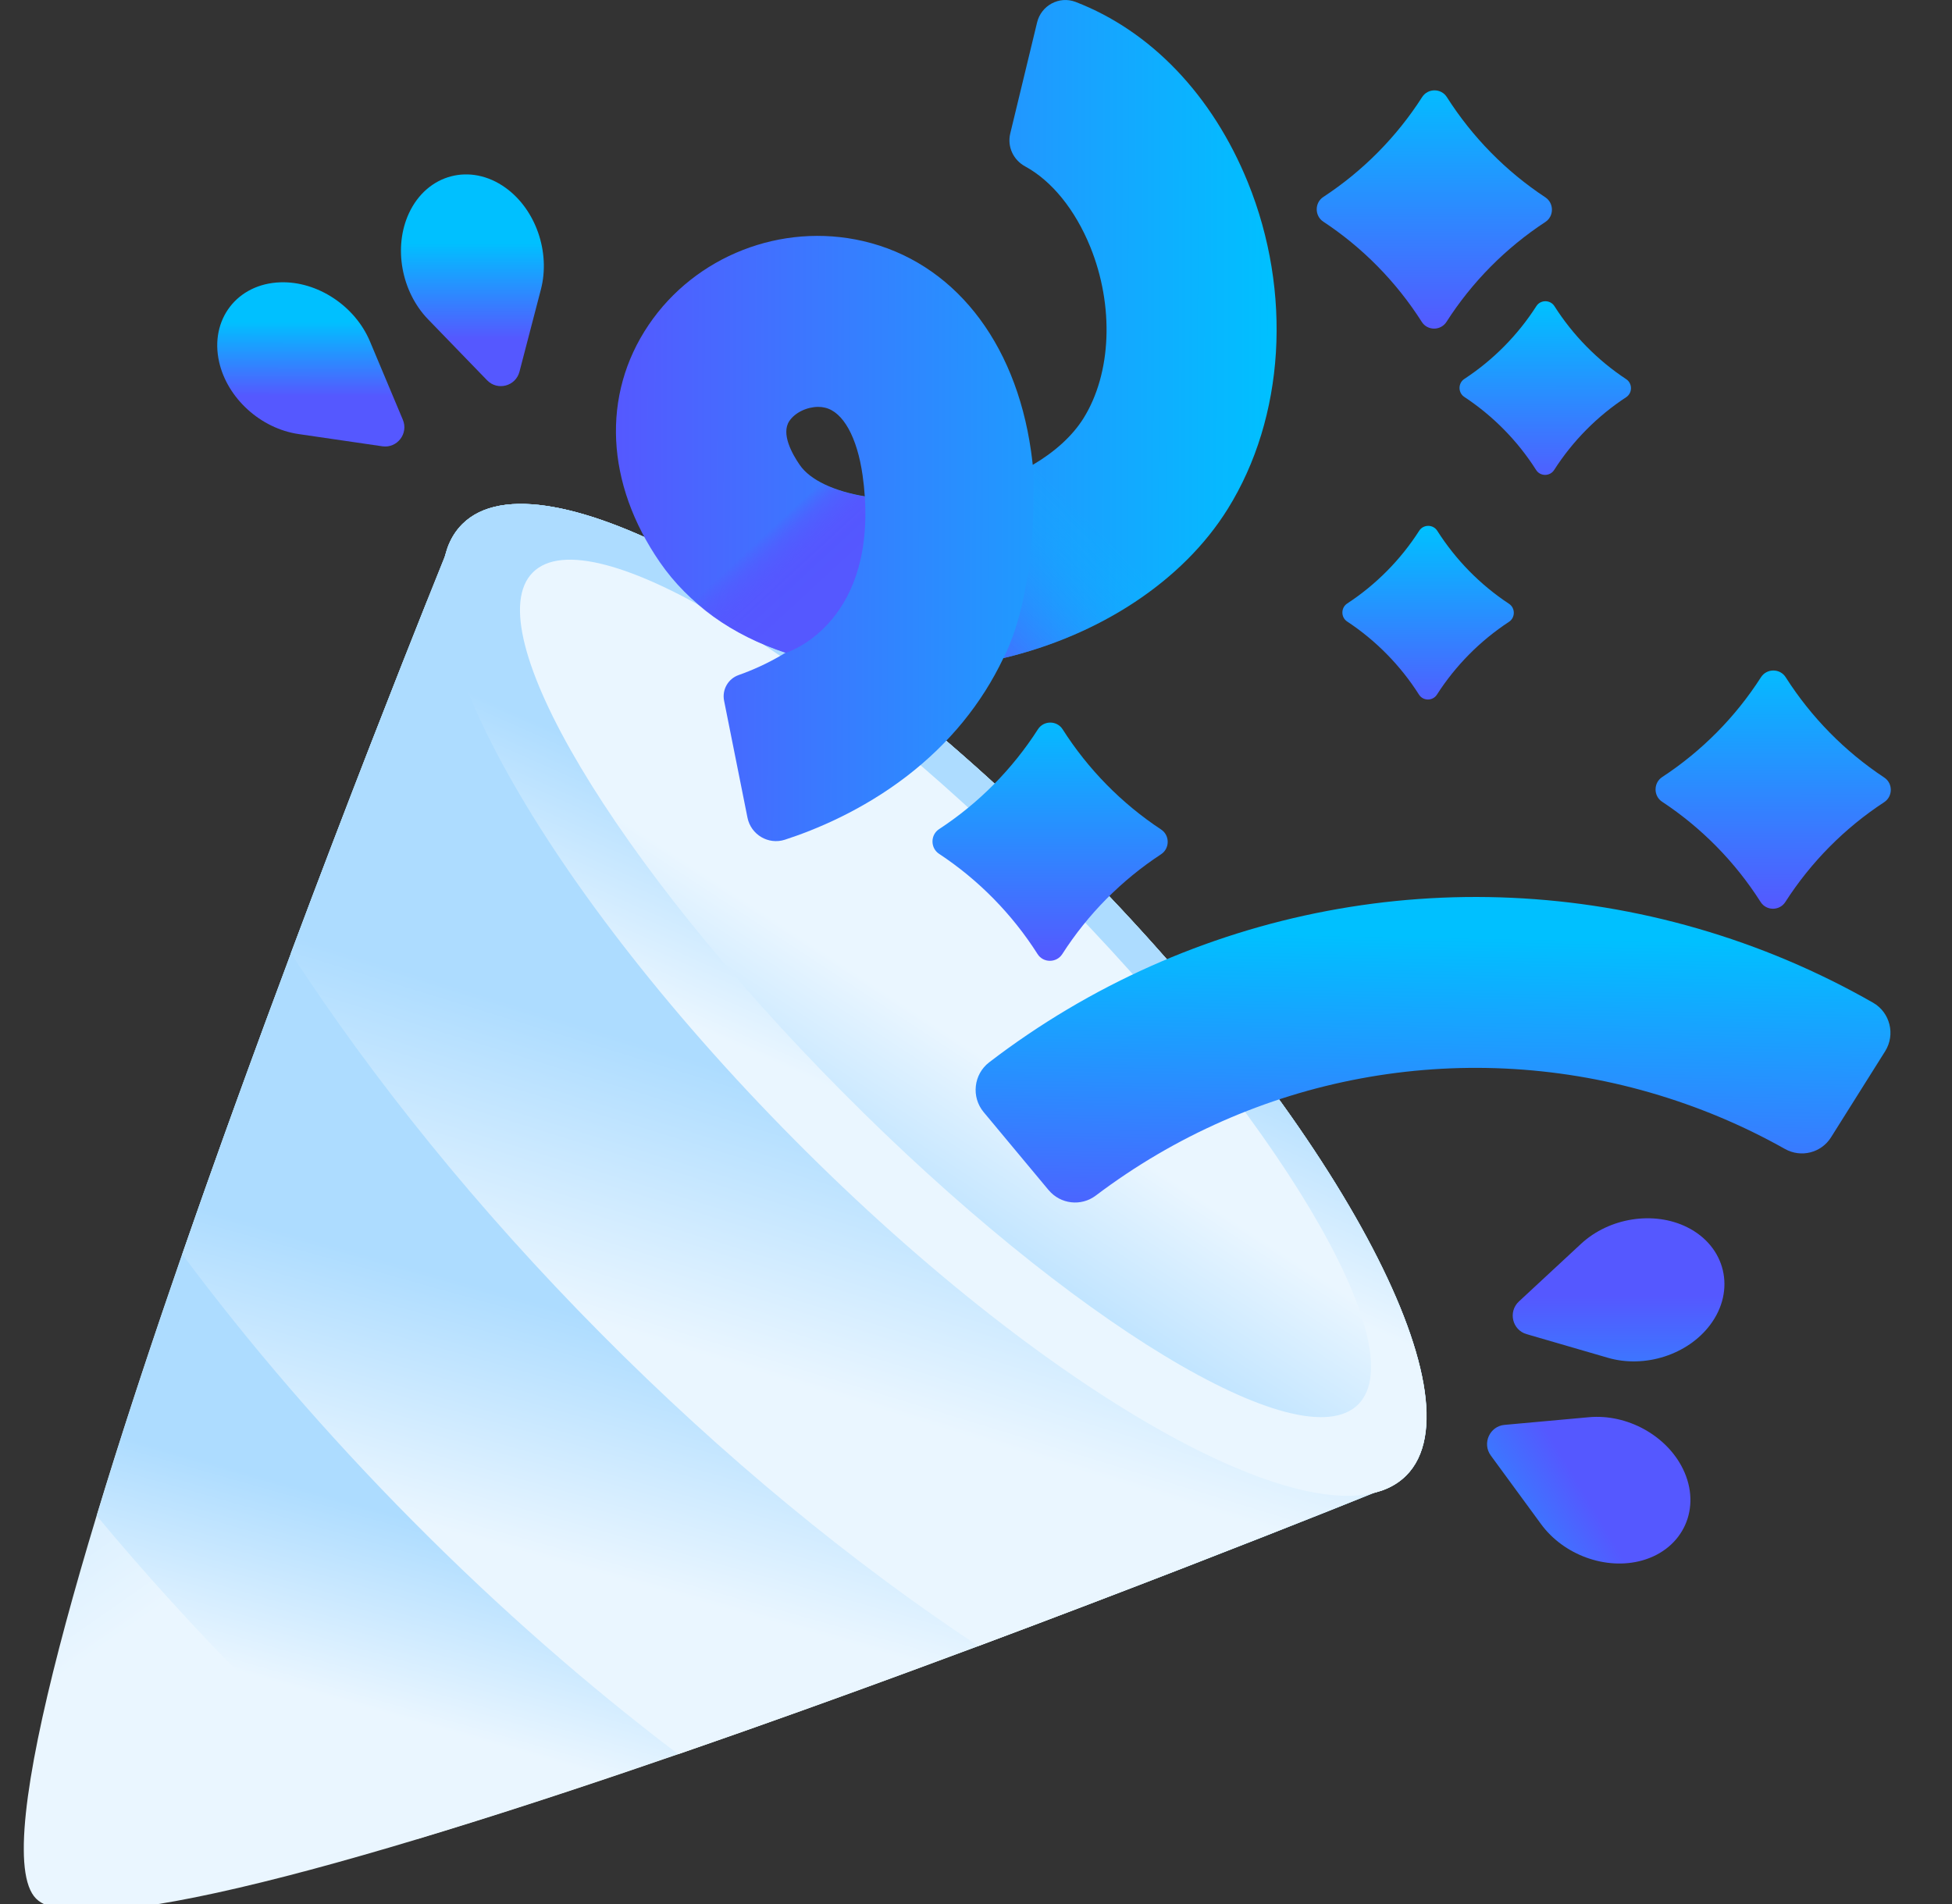 <svg width="41" height="40" viewBox="0 0 41 40" fill="none" xmlns="http://www.w3.org/2000/svg">
<rect x="0" y="0" width="41" height="40" fill="#333333" stroke="none"/>
<g id="Capa_1" clip-path="url(#clip0_656_56702)">
<path id="Vector" d="M29.535 30.999C29.399 31.135 29.235 31.237 29.043 31.307L28.85 31.365C28.85 31.365 2.784 41.93 0.757 39.886C-1.27 37.843 9.342 11.698 9.342 11.698L9.401 11.504C9.471 11.312 9.574 11.147 9.709 11.012C11.33 9.389 17.084 12.547 22.558 18.066C28.033 23.586 31.155 29.376 29.534 30.999H29.535Z" fill="url(#paint0_linear_656_56702)"/>
<path id="Vector_2" d="M27.916 31.734C26.544 32.281 23.797 33.362 20.554 34.573C18.57 35.314 16.401 36.103 14.246 36.847C12.363 37.497 10.491 38.113 8.767 38.633C7.582 37.632 6.405 36.548 5.252 35.385C4.098 34.222 3.023 33.035 2.031 31.842C2.555 30.112 3.175 28.234 3.829 26.345C4.577 24.184 5.37 22.007 6.115 20.017C7.332 16.764 8.419 14.009 8.968 12.633C12.465 14.538 16.202 17.355 19.722 20.904C23.241 24.451 26.032 28.215 27.916 31.736V31.734Z" fill="url(#paint1_linear_656_56702)"/>
<path id="Vector_3" d="M29.537 30.997C29.402 31.134 29.237 31.236 29.045 31.306L28.852 31.364C28.852 31.364 28.515 31.501 27.915 31.74C26.543 32.286 23.796 33.367 20.553 34.579C18.569 35.32 16.4 36.108 14.245 36.852C12.373 35.434 10.495 33.795 8.677 31.962C6.858 30.129 5.233 28.237 3.828 26.35C4.576 24.189 5.37 22.012 6.114 20.023C7.331 16.769 8.418 14.014 8.967 12.638C9.207 12.036 9.344 11.698 9.344 11.698L9.403 11.504C9.474 11.312 9.576 11.147 9.712 11.012C11.334 9.389 17.085 12.548 22.561 18.066C28.034 23.586 31.158 29.376 29.537 30.999V30.997Z" fill="url(#paint2_linear_656_56702)"/>
<path id="Vector_4" d="M29.532 30.998C29.397 31.134 29.232 31.236 29.04 31.307L28.848 31.365C28.848 31.365 28.51 31.501 27.91 31.741C26.538 32.287 23.791 33.368 20.548 34.58C17.909 32.833 15.204 30.62 12.618 28.012C10.032 25.405 7.839 22.681 6.109 20.023C7.326 16.769 8.413 14.014 8.962 12.638C9.203 12.036 9.339 11.698 9.339 11.698L9.398 11.504C9.469 11.312 9.571 11.147 9.707 11.012C11.329 9.389 17.08 12.548 22.556 18.066C28.029 23.586 31.153 29.376 29.532 30.999V30.998Z" fill="url(#paint3_linear_656_56702)"/>
<path id="Vector_5" d="M29.535 30.999C27.913 32.622 22.161 29.464 16.686 23.944C11.211 18.425 8.088 12.636 9.71 11.012C11.332 9.389 17.084 12.547 22.559 18.066C28.033 23.586 31.157 29.376 29.535 30.999Z" fill="url(#paint4_linear_656_56702)"/>
<path id="Vector_6" d="M28.528 29.504C27.33 30.703 22.478 27.763 17.691 22.936C12.904 18.11 9.993 13.225 11.191 12.026C12.389 10.826 17.242 13.767 22.029 18.593C26.817 23.42 29.726 28.305 28.528 29.504Z" fill="url(#paint5_linear_656_56702)"/>
<path id="Vector_7" d="M22.026 25.003L20.661 23.364C20.396 23.046 20.449 22.57 20.776 22.318C25.007 19.074 30.51 18.019 35.65 19.504C36.944 19.878 38.182 20.402 39.342 21.065C39.7 21.27 39.816 21.735 39.595 22.086L38.459 23.893C38.253 24.221 37.829 24.327 37.492 24.138C36.602 23.637 35.653 23.24 34.663 22.954C30.643 21.793 26.342 22.602 23.017 25.116C22.709 25.349 22.274 25.299 22.026 25.002V25.003Z" fill="url(#paint6_linear_656_56702)"/>
<path id="Vector_8" d="M10.231 7.989L8.991 6.708C8.429 6.127 8.26 5.193 8.588 4.483C8.969 3.657 9.883 3.415 10.619 3.945C11.253 4.401 11.565 5.298 11.361 6.081L10.911 7.809C10.831 8.115 10.45 8.215 10.231 7.989V7.989Z" fill="url(#paint7_linear_656_56702)"/>
<path id="Vector_9" d="M8.032 9.376L6.272 9.119C5.474 9.003 4.773 8.365 4.602 7.601C4.403 6.713 4.981 5.962 5.886 5.931C6.665 5.904 7.456 6.425 7.77 7.171L8.461 8.817C8.584 9.108 8.343 9.421 8.031 9.376L8.032 9.376Z" fill="url(#paint8_linear_656_56702)"/>
<path id="Vector_10" d="M31.603 29.934L33.374 29.773C34.177 29.7 35.006 30.157 35.349 30.86C35.748 31.677 35.359 32.542 34.487 32.784C33.734 32.992 32.844 32.67 32.367 32.017L31.313 30.578C31.127 30.324 31.289 29.962 31.602 29.934H31.603Z" fill="url(#paint9_linear_656_56702)"/>
<path id="Vector_11" d="M31.904 27.341L33.21 26.129C33.803 25.58 34.737 25.434 35.436 25.781C36.248 26.185 36.465 27.109 35.919 27.835C35.45 28.459 34.549 28.75 33.774 28.525L32.065 28.028C31.763 27.941 31.672 27.556 31.904 27.341V27.341Z" fill="url(#paint10_linear_656_56702)"/>
<path id="Vector_12" d="M16.485 17.641C16.138 17.753 15.772 17.535 15.7 17.177L15.209 14.722C15.162 14.491 15.292 14.26 15.514 14.182C15.773 14.09 16.133 13.94 16.505 13.709C15.381 13.337 14.466 12.69 13.861 11.813C12.72 10.16 12.631 8.297 13.622 6.829C14.602 5.376 16.414 4.667 18.13 5.065C20.006 5.5 21.325 7.149 21.656 9.477C21.67 9.574 21.681 9.671 21.692 9.766C22.153 9.495 22.524 9.161 22.758 8.787C23.348 7.84 23.403 6.427 22.901 5.188C22.581 4.4 22.089 3.799 21.533 3.496C21.285 3.362 21.153 3.082 21.219 2.806L21.783 0.472C21.869 0.114 22.248 -0.091 22.591 0.04C24.168 0.647 25.465 1.996 26.211 3.833C27.147 6.141 26.985 8.769 25.788 10.691C24.842 12.213 23.095 13.346 21.075 13.826C20.622 14.779 19.942 15.616 19.052 16.302C18.101 17.034 17.115 17.437 16.485 17.641H16.485ZM17.186 8.548C16.952 8.548 16.701 8.665 16.58 8.844C16.4 9.111 16.639 9.538 16.799 9.769C17.016 10.085 17.524 10.321 18.164 10.427C18.155 10.283 18.139 10.136 18.118 9.986C18.004 9.184 17.709 8.652 17.327 8.564C17.282 8.553 17.234 8.548 17.186 8.548Z" fill="url(#paint11_linear_656_56702)"/>
<path id="Vector_13" d="M24.258 12.348L21.696 9.766C21.696 9.766 21.86 12.26 21.078 13.825C22.269 13.542 23.365 13.032 24.259 12.349L24.258 12.348Z" fill="url(#paint12_linear_656_56702)"/>
<path id="Vector_14" d="M16.798 9.775C16.682 9.607 16.522 9.332 16.516 9.092L12.938 9.086C12.943 9.996 13.252 10.938 13.861 11.821C14.466 12.697 15.38 13.344 16.505 13.716C16.505 13.716 18.339 13.157 18.165 10.433C17.525 10.327 17.017 10.091 16.799 9.775H16.798Z" fill="url(#paint13_linear_656_56702)"/>
<path id="Vector_15" d="M24.388 17.946C23.558 18.49 22.848 19.206 22.312 20.044C22.191 20.232 21.912 20.232 21.793 20.043C21.259 19.203 20.553 18.484 19.724 17.937C19.54 17.816 19.54 17.54 19.724 17.419C20.555 16.875 21.264 16.159 21.801 15.321C21.922 15.133 22.2 15.133 22.32 15.322C22.854 16.161 23.56 16.88 24.389 17.427C24.573 17.549 24.572 17.825 24.388 17.946Z" fill="url(#paint14_linear_656_56702)"/>
<path id="Vector_16" d="M39.576 16.852C38.745 17.396 38.036 18.112 37.499 18.95C37.378 19.138 37.1 19.138 36.98 18.949C36.447 18.11 35.74 17.39 34.911 16.843C34.727 16.722 34.728 16.446 34.912 16.325C35.742 15.781 36.452 15.065 36.988 14.227C37.109 14.039 37.388 14.039 37.507 14.228C38.041 15.067 38.748 15.786 39.576 16.334C39.761 16.455 39.76 16.731 39.576 16.852Z" fill="url(#paint15_linear_656_56702)"/>
<path id="Vector_17" d="M32.458 4.664C31.628 5.208 30.918 5.924 30.382 6.762C30.261 6.951 29.983 6.951 29.863 6.762C29.329 5.922 28.623 5.203 27.794 4.656C27.61 4.534 27.611 4.258 27.795 4.138C28.625 3.593 29.335 2.878 29.871 2.039C29.992 1.851 30.271 1.851 30.39 2.04C30.924 2.88 31.63 3.599 32.459 4.146C32.643 4.268 32.643 4.544 32.458 4.664Z" fill="url(#paint16_linear_656_56702)"/>
<path id="Vector_18" d="M31.696 13.063C31.09 13.46 30.573 13.982 30.182 14.592C30.094 14.73 29.891 14.73 29.804 14.592C29.415 13.98 28.9 13.456 28.296 13.057C28.162 12.969 28.162 12.768 28.296 12.679C28.901 12.283 29.418 11.761 29.809 11.15C29.897 11.013 30.1 11.013 30.188 11.15C30.577 11.762 31.091 12.286 31.696 12.685C31.83 12.774 31.829 12.974 31.696 13.063Z" fill="url(#paint17_linear_656_56702)"/>
<path id="Vector_19" d="M34.157 8.344C33.551 8.741 33.034 9.263 32.643 9.874C32.555 10.011 32.352 10.011 32.265 9.874C31.876 9.261 31.361 8.738 30.757 8.339C30.622 8.25 30.623 8.049 30.757 7.961C31.362 7.564 31.879 7.042 32.27 6.431C32.358 6.294 32.561 6.294 32.649 6.431C33.038 7.043 33.553 7.567 34.157 7.966C34.291 8.055 34.29 8.255 34.157 8.344Z" fill="url(#paint18_linear_656_56702)"/>
</g>
<defs>
<linearGradient id="paint0_linear_656_56702" x1="4.823" y1="20.392" x2="16.449" y2="37.047" gradientUnits="userSpaceOnUse">
<stop stop-color="#ADDCFF"/>
<stop offset="0.5" stop-color="#EAF6FF"/>
<stop offset="1" stop-color="#EAF6FF"/>
</linearGradient>
<linearGradient id="paint1_linear_656_56702" x1="14.619" y1="33.611" x2="12.37" y2="41.496" gradientUnits="userSpaceOnUse">
<stop stop-color="#ADDCFF"/>
<stop offset="0.5" stop-color="#EAF6FF"/>
<stop offset="1" stop-color="#EAF6FF"/>
</linearGradient>
<linearGradient id="paint2_linear_656_56702" x1="16.859" y1="28.911" x2="14.074" y2="38.859" gradientUnits="userSpaceOnUse">
<stop stop-color="#ADDCFF"/>
<stop offset="0.5" stop-color="#EAF6FF"/>
<stop offset="1" stop-color="#EAF6FF"/>
</linearGradient>
<linearGradient id="paint3_linear_656_56702" x1="18.687" y1="23.506" x2="15.209" y2="34.828" gradientUnits="userSpaceOnUse">
<stop stop-color="#ADDCFF"/>
<stop offset="0.5" stop-color="#EAF6FF"/>
<stop offset="1" stop-color="#EAF6FF"/>
</linearGradient>
<linearGradient id="paint4_linear_656_56702" x1="20.651" y1="19.344" x2="16.969" y2="27.589" gradientUnits="userSpaceOnUse">
<stop stop-color="#ADDCFF"/>
<stop offset="0.5" stop-color="#EAF6FF"/>
<stop offset="1" stop-color="#EAF6FF"/>
</linearGradient>
<linearGradient id="paint5_linear_656_56702" x1="17.207" y1="25.577" x2="22.397" y2="17.662" gradientUnits="userSpaceOnUse">
<stop stop-color="#ADDCFF"/>
<stop offset="0.5" stop-color="#EAF6FF"/>
<stop offset="1" stop-color="#EAF6FF"/>
</linearGradient>
<linearGradient id="paint6_linear_656_56702" x1="29.63" y1="26.218" x2="29.749" y2="19.669" gradientUnits="userSpaceOnUse">
<stop stop-color="#5558FF"/>
<stop offset="1" stop-color="#00C0FF"/>
</linearGradient>
<linearGradient id="paint7_linear_656_56702" x1="10.177" y1="7.122" x2="10.177" y2="5.11" gradientUnits="userSpaceOnUse">
<stop stop-color="#5558FF"/>
<stop offset="1" stop-color="#00C0FF"/>
</linearGradient>
<linearGradient id="paint8_linear_656_56702" x1="7.158" y1="8.326" x2="7.159" y2="6.766" gradientUnits="userSpaceOnUse">
<stop stop-color="#5558FF"/>
<stop offset="1" stop-color="#00C0FF"/>
</linearGradient>
<linearGradient id="paint9_linear_656_56702" x1="33.553" y1="31.807" x2="29.796" y2="34.062" gradientUnits="userSpaceOnUse">
<stop stop-color="#5558FF"/>
<stop offset="1" stop-color="#00C0FF"/>
</linearGradient>
<linearGradient id="paint10_linear_656_56702" x1="33.848" y1="27.222" x2="33.849" y2="32.147" gradientUnits="userSpaceOnUse">
<stop stop-color="#5558FF"/>
<stop offset="1" stop-color="#00C0FF"/>
</linearGradient>
<linearGradient id="paint11_linear_656_56702" x1="12.869" y1="9.746" x2="26.688" y2="9.772" gradientUnits="userSpaceOnUse">
<stop stop-color="#5558FF"/>
<stop offset="1" stop-color="#00C0FF"/>
</linearGradient>
<linearGradient id="paint12_linear_656_56702" x1="20.538" y1="14.305" x2="24.49" y2="10.383" gradientUnits="userSpaceOnUse">
<stop stop-color="#5558FF"/>
<stop offset="0.73" stop-color="#00C0FF" stop-opacity="0"/>
</linearGradient>
<linearGradient id="paint13_linear_656_56702" x1="16.697" y1="12.907" x2="15.568" y2="11.685" gradientUnits="userSpaceOnUse">
<stop stop-color="#5558FF"/>
<stop offset="0.35" stop-color="#5557FF" stop-opacity="0.99"/>
<stop offset="0.49" stop-color="#5557FF" stop-opacity="0.97"/>
<stop offset="0.58" stop-color="#5557FF" stop-opacity="0.92"/>
<stop offset="0.66" stop-color="#5557FF" stop-opacity="0.85"/>
<stop offset="0.73" stop-color="#5557FF" stop-opacity="0.76"/>
<stop offset="0.8" stop-color="#5557FF" stop-opacity="0.65"/>
<stop offset="0.85" stop-color="#5557FF" stop-opacity="0.52"/>
<stop offset="0.9" stop-color="#5557FF" stop-opacity="0.37"/>
<stop offset="0.95" stop-color="#5557FF" stop-opacity="0.2"/>
<stop offset="1" stop-color="#5557FF" stop-opacity="0"/>
</linearGradient>
<linearGradient id="paint14_linear_656_56702" x1="21.953" y1="20.2" x2="21.952" y2="14.904" gradientUnits="userSpaceOnUse">
<stop stop-color="#5558FF"/>
<stop offset="1" stop-color="#00C0FF"/>
</linearGradient>
<linearGradient id="paint15_linear_656_56702" x1="37.081" y1="19.106" x2="37.08" y2="13.81" gradientUnits="userSpaceOnUse">
<stop stop-color="#5558FF"/>
<stop offset="1" stop-color="#00C0FF"/>
</linearGradient>
<linearGradient id="paint16_linear_656_56702" x1="29.991" y1="6.966" x2="29.991" y2="1.67" gradientUnits="userSpaceOnUse">
<stop stop-color="#5558FF"/>
<stop offset="1" stop-color="#00C0FF"/>
</linearGradient>
<linearGradient id="paint17_linear_656_56702" x1="29.861" y1="14.962" x2="29.861" y2="11.102" gradientUnits="userSpaceOnUse">
<stop stop-color="#5558FF"/>
<stop offset="1" stop-color="#00C0FF"/>
</linearGradient>
<linearGradient id="paint18_linear_656_56702" x1="32.313" y1="10.261" x2="32.312" y2="6.4" gradientUnits="userSpaceOnUse">
<stop stop-color="#5558FF"/>
<stop offset="1" stop-color="#00C0FF"/>
</linearGradient>
<clipPath id="clip0_656_56702">
<rect width="40" height="40" fill="white" transform="translate(0.5)"/>
</clipPath>
</defs>
</svg>
